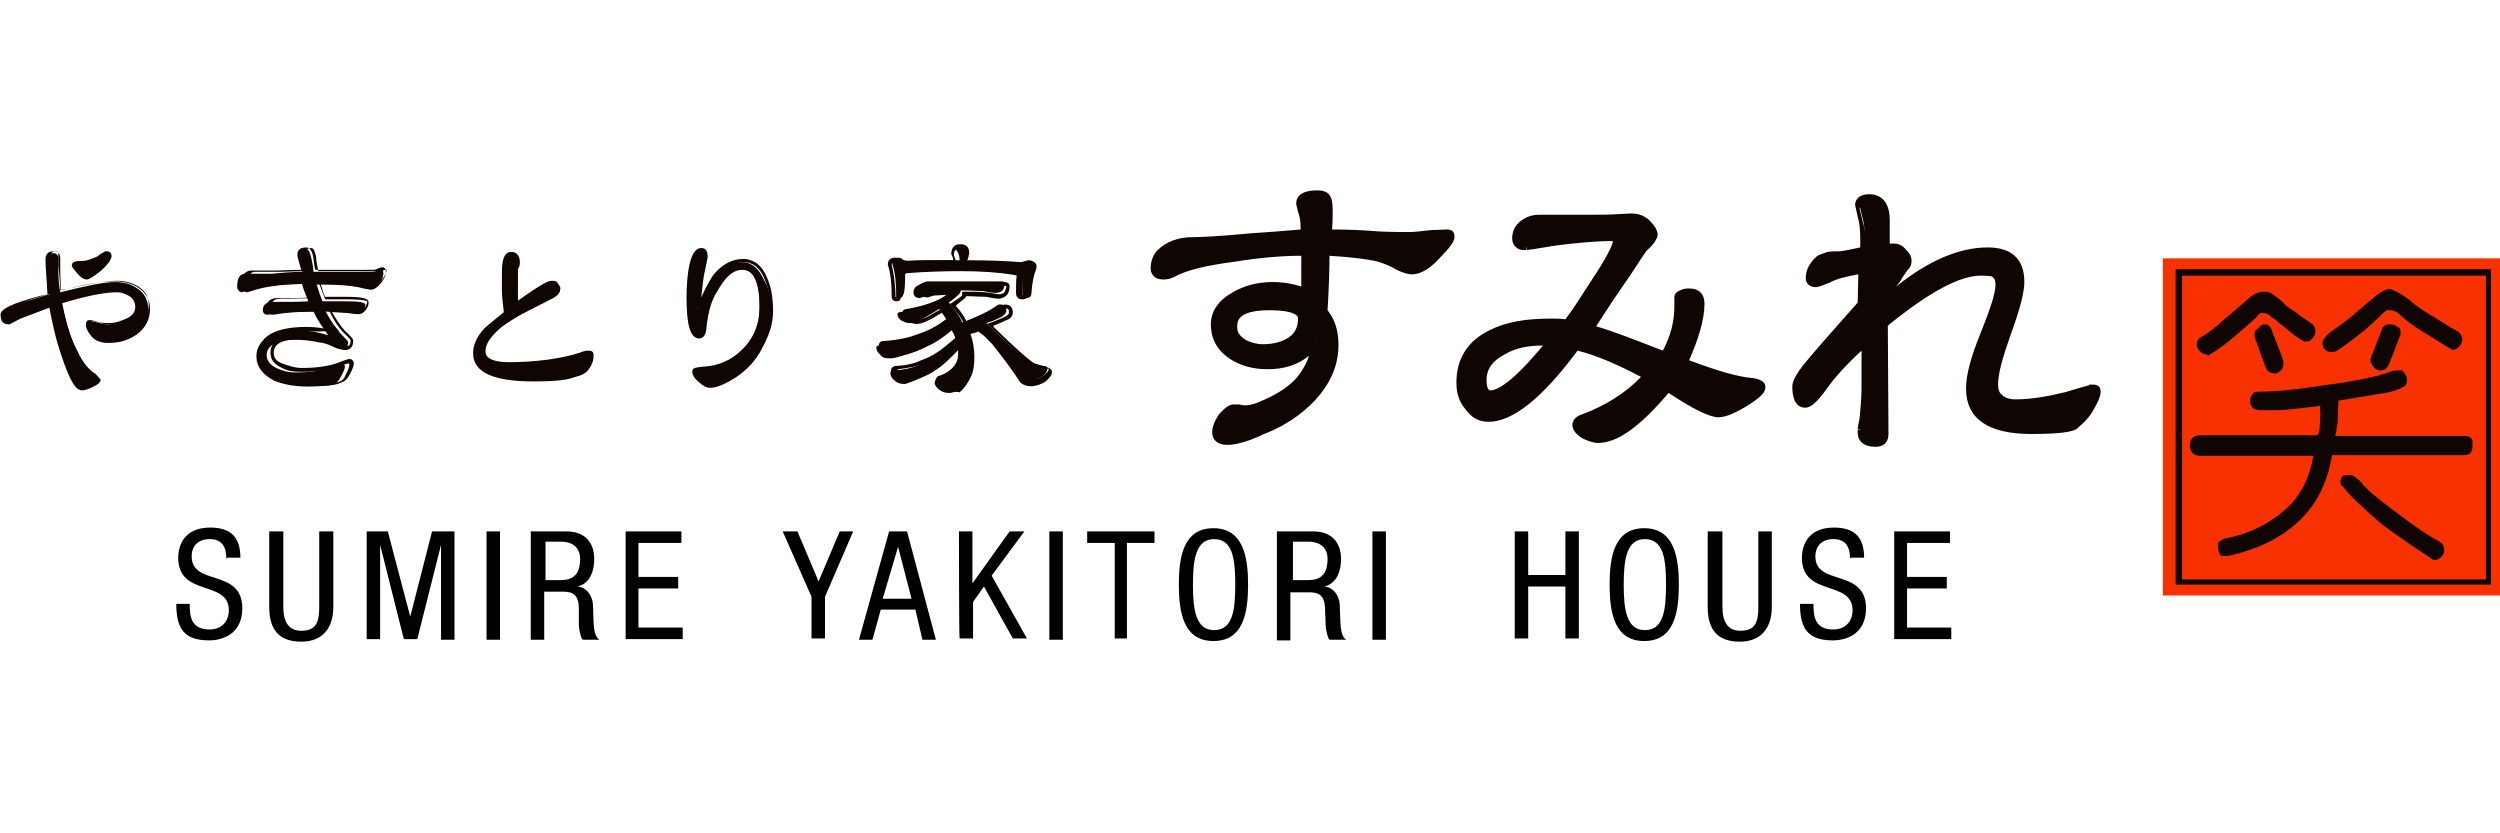 <?xml version="1.0" encoding="utf-8"?>
<!-- Generator: Adobe Illustrator 21.0.0, SVG Export Plug-In . SVG Version: 6.00 Build 0)  -->
<svg version="1.1" id="レイヤー_1" xmlns="http://www.w3.org/2000/svg" xmlns:xlink="http://www.w3.org/1999/xlink" x="0px"
	 y="0px" viewBox="0 0 390 130" style="enable-background:new 0 0 390 130;" xml:space="preserve">
<style type="text/css">
	.st0{fill:#F73200;}
	.st1{fill:#0F0503;}
</style>
<g>
	<g>
		<g>
			<rect x="337.4" y="40.3" class="st0" width="52.6" height="52.6"/>
		</g>
		<g>
			<path class="st1" d="M388.6,91.2h-49.2V42h49.2V91.2L388.6,91.2z M340.4,90.4h47.4V43h-47.4V90.4L340.4,90.4z"/>
		</g>
		<g>
			<path class="st1" d="M361.9,66c0.1-0.9,0.1-1.8,0-2.7c-1.8,0.3-3.5,0.4-5.1,0.6c-0.7,0.1-2,0.1-3.8,0.1c-0.7,0-1.3-0.1-1.6-0.4
				c-0.3-0.4-0.4-0.7-0.4-1.1s0.1-0.7,0.4-1c0.1-0.3,0.4-0.4,1-0.4c2.4,0,5.8-0.3,10.2-1c5.5-0.7,9.2-1.6,10.8-2.3
				c0.1,0,0.3,0,0.6,0c0.6-0.1,0.9,0,1.1,0.4c0.3,0.4,0.4,0.7,0.4,1.1c0,0.6-0.3,1-0.7,1.1c-1,0.6-2.4,0.9-4,1.1
				c-1.7,0.3-3.7,0.6-6,1c-0.1,1.4-0.1,2.3-0.1,2.7c0,0.6-0.1,1.4-0.4,2.8h20.1c1,0,1.4,0.4,1.3,1.3c0.1,1.1-0.3,1.7-1.3,1.7h-20.6
				c-0.6,3.8-2.1,7.1-4.5,9.6c-2.8,3-6.7,5-11.6,6.1c-0.6,0.1-1.1,0-1.3-0.1c-0.3-0.4-0.4-0.9-0.4-1.3c0-0.3,0-0.6,0.1-0.7
				c0.3-0.3,0.6-0.4,1-0.6c3.8-0.7,6.9-2.3,9.4-4.5c2.4-2.1,3.8-5,4.4-8.4h-17.7c-1,0-1.6-0.6-1.6-1.6s0.6-1.6,1.6-1.6h18.3
				C361.8,67.6,361.9,66.8,361.9,66z M358.1,48.7c0.6,0.4,1.3,1,2.4,1.7c0.6,0.4,0.7,0.9,0.7,1.3c0,0.4-0.1,0.7-0.4,1
				c-0.3,0.4-0.6,0.6-1,0.6c-0.3,0-0.6-0.1-1-0.4c-0.6-0.4-1.3-0.9-2.1-1.6c-1.4-1.1-2.1-1.8-2.3-1.8c-0.6-0.6-1-0.7-1.6-0.7
				c-0.3,0.1-0.6,0.3-0.7,0.6c-1.4,1.3-2.6,2.3-3.4,3c-1.3,1.1-2.6,2.1-3.8,2.8c-0.3,0.3-0.6,0.3-0.7,0.1c-0.6-0.1-0.9-0.3-1.1-0.6
				c-0.3-0.3-0.4-0.6-0.4-1c0-0.6,0.3-1,1-1.3c1-0.6,2.3-1.6,3.5-2.8c0.3-0.1,1.3-1.1,3.3-2.8c1-0.9,1.8-1.3,2.7-1.3
				c0.6,0,1,0.1,1.6,0.6c0.6,0.4,1.3,0.9,1.8,1.6C357.2,48.1,357.7,48.4,358.1,48.7z M354.5,51.8l1.7,4.4c0,0.3,0,0.4,0,0.6
				c0,0.4-0.1,0.7-0.4,1c-0.4,0.4-0.9,0.6-1.3,0.4c-0.6-0.1-0.9-0.4-1.1-1l-1.6-4.4c-0.1-0.3-0.1-0.4-0.1-0.6c0-0.4,0.1-0.7,0.6-1
				c0.3-0.4,0.6-0.6,1-0.6C353.8,50.5,354.3,51,354.5,51.8z M379.6,49.4c1.4,0.9,2.7,1.7,3.8,2.3c0.6,0.4,0.7,0.9,0.7,1.3
				c0,0.3-0.1,0.6-0.4,1c-0.4,0.4-0.7,0.6-1.1,0.6c-0.1-0.1-0.4-0.3-0.7-0.4c-2.3-1.4-3.8-2.4-4.5-2.8c-1-0.6-2-1.4-3-2.3
				c-0.6-0.6-1.1-0.7-1.6-0.7c-0.3-0.1-0.6,0-1,0.4c-1.4,1.4-2.7,2.6-3.8,3.4c-1.3,1-2.3,1.8-3.1,2.3c-0.4,0.3-0.7,0.4-1.1,0.4
				c-0.6,0-0.9-0.1-1.1-0.4c-0.3-0.3-0.4-0.6-0.4-1s0.4-0.9,1.1-1.6c0.9-0.6,2-1.4,3.3-2.4c0.7-0.6,1.8-1.6,3.3-2.8
				c1.1-1,2.1-1.6,2.8-1.6c0.6,0.1,1.7,0.7,3.1,1.7C376.7,47.6,377.9,48.4,379.6,49.4z M373.5,79.7c3.1,2.4,5.5,4,7.1,4.8
				c0.6,0.4,0.7,0.9,0.7,1.3s-0.1,0.7-0.4,1c-0.4,0.4-0.7,0.6-1.1,0.6c-0.3-0.1-0.6-0.3-0.7-0.4c-2-1.3-4.5-3-7.4-5.1
				c-3-2.6-5.1-4.5-6.2-6c-0.3-0.1-0.4-0.4-0.4-0.7c0-0.4,0.1-0.7,0.4-1c0.3-0.1,0.6-0.1,1-0.1c0.6,0,1.1,0.4,1.8,1.1
				C369.3,76.5,371.1,77.9,373.5,79.7z M374.5,51.8c0,0.3,0,0.4-0.1,0.6l-1.7,4.4c-0.3,0.6-0.7,1-1.3,1c-0.4,0-0.7-0.1-1-0.4
				c-0.3-0.3-0.4-0.6-0.6-1c0-0.3,0-0.6,0.1-0.7l1.7-4.4c0.3-0.6,0.7-0.7,1.3-0.7c0.4,0,0.7,0.1,1.1,0.4
				C374.4,51.1,374.5,51.4,374.5,51.8z"/>
		</g>
	</g>
	<g>
		<g>
			<g>
				<g>
					<path class="st1" d="M226.2,36.9c0,0.4-0.6,1.3-1.7,2.6c-1.7,2-3.1,3-4.4,3c-0.7,0-1.3-0.1-2.1-0.6c-1-0.6-2-1-3.1-1.3
						c-1.8-0.4-4.7-0.9-8.2-0.9c0,2.4-0.1,5.5-0.3,9.2c1.1,1.3,1.7,3,1.7,5.1c0,3.1-1.1,5.8-3.4,8.2c-2,2.1-4.5,3.8-7.8,5.1
						c-2.3,1-4.1,1.4-5.5,1.4c-1.3,0-1.8-0.4-1.8-1.4c0-0.6,0.3-1.4,0.9-2.3c0.7-0.9,1.3-1.3,1.7-1.3c0.3,0,0.6,0,0.9,0
						c0.3,0.1,0.6,0.1,1,0.1c0.9,0,1.7-0.3,2.8-0.9c2.6-1.1,4.5-2.4,5.7-3.8c1.3-1.4,2.1-3.4,2.6-6c-1.6,2.6-4.3,3.8-7.8,3.8
						c-2.1,0-4-0.4-5.5-1.4c-1.8-1.1-2.7-2.8-2.7-4.8c0-1.7,1-3.3,3.1-4.5c1.6-1,3.5-1.6,6-1.6c2.1,0,3.8,0.4,5.1,1.1
						c0-0.1,0-1,0-2.4c0-1.4,0-2.7,0-4h-0.6c-3.1,0-6.5,0.3-10.4,0.9c-4.8,0.7-8.1,1.4-9.9,2.6c-0.6,0.3-1,0.4-1.4,0.4
						c-1,0-1.4-0.4-1.4-1.1c0-0.9,0.3-1.7,0.9-2.4c1.3-1.3,3-2,5.1-2c0.9,0,4-0.1,9.1-0.6c5.1-0.4,7.8-0.6,7.9-0.6h0.4
						c0-1.6-0.1-2.7-0.4-3.4l-0.3-1.1c0-1,0.9-1.6,2.7-1.6c0.9,0,1.3,0.1,1.6,0.6c0.3,0.4,0.4,1.1,0.4,2.1c0,0.7,0,1.8-0.1,3.4
						c2.7,0,5.2,0.1,7.8,0.3c2.1,0.1,3.8,0.1,4.8,0.1c0.7,0,1.8-0.1,3.4-0.3c1.8-0.4,2.7-0.4,2.8-0.4
						C225.9,36.5,226.2,36.6,226.2,36.9z M203.1,49.5c0-1.1-1.7-1.7-5.1-1.7c-3.7,0-5.5,1-5.5,3.1c0,1,0.6,1.8,1.6,2.4
						c0.9,0.4,1.8,0.7,3,0.7c1.8,0,3.4-0.4,4.4-1.3C202.5,52.1,203.1,51,203.1,49.5z"/>
					<path class="st1" d="M191.5,69.4c-2.1,0-2.4-1.3-2.4-2s0.3-1.6,1-2.7c0.9-1,1.6-1.6,2.3-1.6c0.4,0,0.7,0,1,0
						c0.9,0.3,2,0.1,3.5-0.6c2.6-1.1,4.4-2.4,5.5-3.7c0.7-0.9,1.4-2,1.8-3.3c-1.7,1.4-3.8,2.1-6.5,2.1c-2.3,0-4.3-0.6-5.8-1.6
						c-2-1.3-3-3.1-3-5.4c0-2,1.1-3.7,3.4-5c1.7-1,3.8-1.6,6.2-1.6c1.8,0,3.3,0.3,4.5,0.7c0-0.4,0-0.9,0-1.4c0-1.3,0-2.4,0-3.4
						c-3,0-6.5,0.3-10.2,0.9c-4.7,0.6-7.9,1.4-9.6,2.4c-0.7,0.3-1.1,0.4-1.7,0.4c-1.8,0-2-1.3-2-1.7c0-1,0.3-2,1-2.8
						c1.4-1.4,3.3-2.1,5.5-2.1c0.9,0,4-0.1,9.1-0.6c6.1-0.4,7.5-0.6,7.8-0.6c0-1.1-0.1-2.1-0.4-2.7l-0.3-1.3c0-1,0.6-2.1,3.3-2.1
						c1,0,1.7,0.3,2,0.9c0.3,0.4,0.4,1.3,0.4,2.4c0,0.6,0,1.6-0.1,2.8c2.4,0,4.8,0.1,7.2,0.3c2.1,0.1,3.7,0.1,4.8,0.1
						c0.7,0,1.8-0.1,3.4-0.3c2.3-0.1,2.6-0.1,2.6-0.1c0.9,0,1.1,0.6,1.1,1.1c0,0.4-0.1,1.1-1.8,2.8c-1.8,2.1-3.4,3.1-4.8,3.1
						c-0.7,0-1.6-0.3-2.4-0.7c-1-0.6-2-1-3-1.3c-1.7-0.4-4.3-0.7-7.5-0.9c0,2.3-0.1,5.1-0.3,8.5c1.1,1.4,1.7,3.1,1.7,5.4
						c0,3.3-1.3,6.1-3.7,8.7c-2,2.1-4.7,4-7.9,5.2C194.9,68.8,192.9,69.4,191.5,69.4L191.5,69.4z M192.2,64.4c-0.1,0-0.6,0.1-1.3,1
						c-0.7,1-0.9,1.6-0.9,2c0,0.3,0,0.9,1.3,0.9c1.4,0,3.1-0.4,5.4-1.4c3.1-1.3,5.7-3,7.5-5c2.3-2.3,3.3-5,3.3-7.9
						c0-2-0.6-3.5-1.6-4.7l-0.1-0.1v-0.3c0.1-3.7,0.3-6.8,0.3-9.2V39h0.6c3.7,0.1,6.5,0.4,8.4,1c1.1,0.3,2.3,0.7,3.3,1.3
						c0.6,0.3,1.3,0.6,1.8,0.6c0.7,0,1.8-0.4,3.8-2.7c1.1-1.3,1.4-1.8,1.4-2c-0.1,0-0.6,0-2.6,0.1c-1.6,0.1-2.7,0.3-3.4,0.3
						c-1.1,0-2.7,0-4.8-0.1c-2.4-0.1-5.1-0.3-7.7-0.3h-0.6v-0.6c0.1-1.7,0.1-2.8,0.1-3.4c0-1.3-0.1-1.7-0.3-1.8
						c-0.1-0.1-0.4-0.3-1-0.3c-2,0-2.1,0.6-2.1,0.9l0.3,1.1c0.3,0.9,0.4,2,0.4,3.5v0.6h-1.1c0,0-0.9,0-7.9,0.6
						c-5.1,0.4-8.2,0.6-9.1,0.6c-2,0-3.5,0.6-4.7,1.8c-0.4,0.6-0.7,1.3-0.7,2c0,0.3,0,0.6,0.9,0.6c0.3,0,0.7-0.1,1.1-0.3
						c1.8-1,5.1-1.8,10.1-2.6c3.8-0.6,7.4-0.9,10.5-0.9h1.1v0.6c0,1.3,0,2.6,0,4s0,2.3,0,2.4v1l-0.9-0.6c-1.1-0.7-2.8-1-4.8-1
						c-2.3,0-4.1,0.4-5.5,1.4c-1.8,1.1-2.8,2.4-2.8,4c0,1.8,0.9,3.3,2.4,4.4c1.4,0.9,3.1,1.3,5.1,1.3c3.4,0,5.7-1.1,7.2-3.5l1.1,0.4
						c-0.6,2.7-1.4,4.8-2.7,6.2s-3.3,2.8-6,4c-1.7,0.9-3.3,1-4.3,0.7C192.7,64.4,192.4,64.4,192.2,64.4L192.2,64.4z M197,54.8
						c-1.1,0-2.3-0.3-3.3-0.9c-1.3-0.7-1.8-1.7-1.8-3c0-2.4,2.1-3.7,6.1-3.7c2.4,0,5.7,0.3,5.7,2.3c0,1.7-0.7,3-2,3.8
						C200.5,54.4,199,54.8,197,54.8L197,54.8z M198,48.4c-5,0-5,1.8-5,2.6c0,0.9,0.4,1.4,1.3,2c0.7,0.4,1.7,0.7,2.7,0.7
						c1.7,0,3.1-0.4,4.1-1.1s1.4-1.7,1.4-3C202.5,49.4,202.2,48.4,198,48.4L198,48.4z"/>
				</g>
				<g>
					<path class="st1" d="M274.3,60.5c0,0.6-0.9,1.4-2.7,2.6c-1.7,1.1-3.1,1.7-4,1.7c-1.3,0-4-1.4-7.9-4.1c-4,5.4-7.5,7.9-10.5,7.9
						c-0.7,0-1.4-0.3-2.1-0.7c-0.9-0.4-1.3-1-1.3-1.6c0-0.6,0.4-0.9,1.1-1.1c4-1.4,7.2-3.5,9.8-6.5c-3.8-2.1-7.5-3.7-11.2-4.7
						c-5.4,7.4-9.9,11.1-13.8,11.1c-1.3,0-2.4-0.6-3.1-1.8c-0.7-1-1.1-2.3-1.1-3.5c0-3.5,1.7-6.1,5-7.7c2.4-1.3,5.5-1.8,9.2-1.8
						c0.7,0,1.6,0,2.6,0.1c1.4-2,2.8-4.1,4.4-6.4c2.3-3.4,3.4-5.5,3.4-6.4c0-0.4-0.1-0.6-0.6-0.6c-2.7,0-5.7,0.3-9.1,0.7
						c-3.3,0.4-4.8,0.7-4.7,0.7c-1,0-1.4-0.4-1.4-1.3c0-1,0.3-1.7,1-2.3s1.6-0.9,2.6-0.9c0.4,0,1.4,0,3.3,0s3.3,0,4.4,0
						c1.8,0,3.4,0,4.7-0.1l2-0.1c1.3,0,2.4,0.7,3.3,2c0.1,0.1,0.1,0.4,0.1,0.7c0,0.3-0.3,0.7-0.7,1.3l-0.9,0.9
						c-1,1.4-2.1,3.3-3.7,5.5c-1,1.4-2.4,3.7-4.5,6.9c2.4,0.7,6.2,2,11.5,4.3c1.4-2.7,2.1-5.2,2.1-7.7c0-0.1,0-0.3,0-0.6
						c0-0.1,0-0.4,0-0.6s0.1-0.4,0.6-0.6s0.7-0.3,1.1-0.3c1.1,0,1.7,0.6,1.7,1.8c0,2.4-0.9,5.5-2.7,9.1c4.5,1.8,8.1,2.8,10.8,3.1
						C273.9,59.8,274.3,60,274.3,60.5z M241.9,53.4c-0.4,0-0.7,0-1.1,0c-2.4,0-4.5,0.4-6.2,1.3c-2.3,1.1-3.4,2.7-3.4,4.7
						c0,1.4,0.4,2.1,1.1,2.1C234.4,61.5,237.5,58.8,241.9,53.4z"/>
					<path class="st1" d="M249.3,69.1c-0.7,0-1.6-0.3-2.4-0.7c-1-0.6-1.6-1.3-1.6-2.1c0-0.6,0.3-1.3,1.6-1.7
						c3.5-1.3,6.7-3.3,9.1-5.8c-3.4-1.8-6.7-3.3-9.9-4.1c-5.5,7.4-10.1,11.1-13.9,11.1c-1.6,0-2.7-0.7-3.7-2.1
						c-0.9-1.1-1.3-2.4-1.3-4c0-3.7,1.7-6.5,5.2-8.2c2.6-1.3,5.7-1.8,9.5-1.8c0.7,0,1.4,0,2.3,0.1c1.4-1.8,2.7-4,4.1-6.1
						c3-4.5,3.3-5.8,3.3-6.1c-2.7,0-5.7,0.3-8.9,0.7c-3.5,0.6-4.4,0.7-4.5,0.7l-0.1-0.6l0,0v0.6h-0.6c-1-0.1-1.6-0.9-1.6-1.8
						c0-1.1,0.4-2,1.3-2.7s1.8-1,3-1c0.4,0,1.4,0,3.3,0s3.3,0,4.3,0c1.8,0,3.4,0,4.7-0.1l2-0.1l0,0c1.6,0,2.8,0.7,3.8,2.3
						c0.1,0.3,0.3,0.6,0.3,1s-0.3,1-0.9,1.7l-0.9,0.9c-1,1.4-2.1,3.3-3.7,5.5c-0.9,1.3-2.3,3.4-4.1,6.2c2.4,0.7,5.8,2,10.4,3.8
						c1.3-2.4,1.8-4.7,1.8-6.9V47c0-0.1,0-0.3,0-0.6c0-0.6,0.4-0.9,0.9-1.1c0.6-0.3,1-0.3,1.4-0.3c1.6,0,2.4,0.9,2.4,2.4
						c0,2.4-0.9,5.4-2.4,8.8c4.3,1.6,7.5,2.6,10.1,2.8c1.6,0.3,1.8,0.9,1.8,1.4c0,0.9-0.9,1.7-3,3c-1.8,1.1-3.3,1.7-4.3,1.7
						c-1.4,0-4-1.3-7.8-3.8C255.8,66.6,252.3,69.1,249.3,69.1L249.3,69.1z M245.5,53.4l0.4,0.1c3.7,0.9,7.5,2.6,11.3,4.7l0.6,0.4
						l-0.4,0.6c-2.7,3-6.1,5.1-10.1,6.7c-0.7,0.3-0.7,0.6-0.7,0.6c0,0.1,0,0.6,0.9,1.1c0.7,0.4,1.4,0.6,1.8,0.6
						c2.7,0,6.1-2.6,9.9-7.8l0.3-0.4l0.4,0.3c4.8,3.3,6.8,4,7.7,4c0.6,0,1.6-0.3,3.5-1.6c2.3-1.4,2.4-2,2.4-2s-0.1-0.1-0.7-0.3
						c-2.7-0.3-6.4-1.3-10.9-3.1l-0.6-0.3l0.3-0.6c1.7-3.5,2.6-6.5,2.6-8.9c0-0.9-0.3-1.3-1.1-1.3c-0.3,0-0.6,0-0.9,0.1
						c-0.1,0.1-0.1,0.1-0.3,0.1c0,0.1,0,0.1,0,0.3v0.7c0,2.6-0.7,5.2-2.3,7.9l-0.3,0.4l-0.4-0.1c-5.2-2.1-9.1-3.5-11.5-4.1l-0.9-0.1
						l0.4-0.7c2.1-3.3,3.7-5.5,4.5-6.9c1.6-2.3,2.7-4.1,3.7-5.5l0.1-0.1l0.9-0.9c0.4-0.6,0.6-0.9,0.6-0.9c0-0.3,0-0.4,0-0.4
						c-0.9-1.1-1.7-1.8-2.8-1.8l-1.8,0.1c-1.3,0.1-2.8,0.1-4.7,0.1c-1.1,0-2.6,0-4.4,0c-1.8,0-2.8,0-3.3,0c-0.9,0-1.6,0.3-2.1,0.9
						c-0.6,0.4-0.9,1.1-0.9,1.8c0,0.4,0.1,0.7,0.9,0.7l0,0c0.7-0.1,2-0.4,4.5-0.7c3.3-0.4,6.4-0.7,9.1-0.7c0.7,0,1.1,0.4,1.1,1.1
						s-0.4,2-3.5,6.7c-1.4,2.3-2.8,4.4-4.4,6.4l-0.1,0.3h-0.3c-0.9-0.1-1.7-0.1-2.4-0.1c-3.5,0-6.7,0.6-8.9,1.7
						c-3.1,1.6-4.7,3.8-4.7,7.1c0,1.3,0.3,2.3,1,3.3c0.7,1.1,1.6,1.7,2.7,1.7c3.5,0,7.9-3.7,13.2-10.9L245.5,53.4L245.5,53.4z
						 M232.3,62c-0.9,0-1.7-0.4-1.7-2.8c0-2.3,1.3-4,3.7-5.1c1.8-0.9,4-1.3,6.5-1.3h2.4l-0.7,1C237.8,59.3,234.6,62,232.3,62
						L232.3,62z M240.7,53.9c-2.3,0-4.3,0.4-5.8,1.3c-2,1-3,2.3-3,4.1c0,0.6,0.1,1.6,0.6,1.6C233.6,60.9,236,59.6,240.7,53.9
						L240.7,53.9z"/>
				</g>
				<g>
					<path class="st1" d="M326.9,60.7c0,0.6-0.3,1.4-1,2.6c-0.7,1.1-1.4,2-2.1,2.6c-0.7,0.7-3,1-6.9,1c-6.4,0-9.5-2.1-9.5-6.5
						c0-2,0.7-4.8,2.1-8.4c1.6-3.7,2.3-6.2,2.3-7.7c0-0.9-0.3-1.4-0.9-1.7c-0.3-0.4-1-0.4-1.8-0.4c-3.4,0-8.4,2.7-15,8.1l0.1,16.9
						c0,1.3-0.6,2-1.6,2c-1.6,0-2.3-0.7-2.3-2.1c0,0.1,0.1-0.4,0.3-1.7c0.1-1.3,0.3-2.8,0.3-4.8v-7.2c-2.7,2.6-4.8,4.8-6.1,6.5
						c-1.6,2.1-2.6,3.1-3.1,3.1c-0.9,0-1.3-0.9-1.3-2.7c0-0.7,0.6-1.8,1.8-3.4c1.4-1.7,4.1-4.8,8.2-9.5l0.1-5.2
						c-2.1,0.4-4,0.9-5.4,1.4c-1.1,0.4-1.7,0.7-1.8,0.7c-0.6,0-0.9-0.3-0.9-0.9c0-1.1,0.6-2.1,1.6-3c0.3-0.1,0.7-0.4,1.4-0.6
						c0.7-0.1,1.3-0.1,1.8-0.1c0.9-0.1,2.1-0.3,3.7-0.6v-1.8c0-1.3-0.1-2.6-0.4-3.5l-0.4-1.7c0-0.7,0.6-1.1,1.7-1.1
						c1.7,0,2.6,1.1,2.6,3.4c0,0.4,0,1.8,0,4.4c0.6-0.1,1-0.1,1.3-0.1c0.6,0,1,0.3,1.4,0.7c0.4,0.4,0.6,1,0.6,1.4
						c0,0.3-0.1,0.7-0.4,1.1c-0.3,0.4-0.6,0.7-0.9,1.3c-0.3,0.4-1.1,1.6-2.3,3.4V47c6-5.2,11.3-7.8,16-7.8c3.4,0,5.1,1.6,5.1,4.8
						c0,1.6-0.7,4.1-2.1,7.8c-1.3,3.7-2,6.4-2.1,7.9c0,2,1,3,3.3,3c2.3,0,5-0.4,7.8-1.3c3-0.9,4.4-1.3,4.4-1.3
						C326.7,60,326.9,60.3,326.9,60.7z"/>
					<path class="st1" d="M292.6,69.7c-1.7,0-2.7-0.7-2.8-2.1l0,0V67l0,0h0.6l-0.6-0.1c0-0.1,0.1-0.7,0.3-1.7
						c0.1-1.3,0.3-2.8,0.3-4.7v-5.8c-2.3,2.1-4,4-5.1,5.5c-2.1,3-3,3.4-3.7,3.4c-0.9,0-2-0.6-2-3.3c0-0.9,0.7-2.1,2-3.7
						c1.4-1.7,4.1-4.8,8.2-9.4l0.1-4.4c-1.8,0.3-3.4,0.7-4.5,1.3c-1.7,0.7-2,0.7-2.1,0.7c-1,0-1.6-0.6-1.6-1.4
						c0-1.3,0.6-2.4,1.7-3.4c0.4-0.3,0.9-0.4,1.7-0.7c0.7-0.1,1.4-0.1,2-0.1c0.7-0.1,1.8-0.3,3.1-0.6v-1.4c0-1.3-0.1-2.4-0.4-3.4
						l-0.4-1.8c0-0.6,0.3-1.7,2.3-1.7c1.1,0,3.1,0.6,3.1,4c0,0.4,0,1.7,0,3.7c0.3,0,0.6,0,0.7,0c0.7,0,1.3,0.3,1.8,0.9
						c0.6,0.6,0.9,1.1,0.9,1.8c0,0.4-0.1,1-0.6,1.4c-0.3,0.4-0.6,0.9-0.9,1.3c-0.1,0.3-0.4,0.7-0.9,1.3c5.1-4.1,9.9-6.1,14.3-6.1
						c3.7,0,5.7,1.8,5.7,5.4c0,1.6-0.7,4.3-2.1,8.1c-1.3,3.7-2,6.2-2,7.8c0,0.7,0.1,1.3,0.6,1.7c0.4,0.4,1.1,0.7,2.1,0.7
						c2.3,0,4.8-0.4,7.7-1.1c2.3-0.7,3.4-1,3.8-1.1v-0.1h0.7c0.6,0,1.1,0.3,1.1,1.1c0,0.7-0.4,1.6-1.1,2.8c-0.7,1.3-1.6,2.1-2.3,2.7
						c-0.4,0.6-1.8,1.1-7.4,1.1c-6.8,0-10.2-2.4-10.2-7.1c0-2,0.7-4.8,2.3-8.7c1.4-3.5,2.3-6.1,2.3-7.5c0-1-0.4-1.1-0.6-1.3
						c-0.1,0-0.6-0.1-1.7-0.1c-3.3,0-8.1,2.6-14.5,7.8l0.1,16.6C294.7,69.4,293.4,69.7,292.6,69.7L292.6,69.7z M290.9,67
						c0,1.1,0.6,1.6,1.7,1.6c0.3,0,1,0,1-1.4L293.4,50l0.3-0.1c6.8-5.5,11.8-8.2,15.3-8.2c1,0,1.7,0.1,2.1,0.3
						c0.6,0.3,1.1,0.9,1.1,2.3c0,1.6-0.7,4.1-2.3,7.9c-1.4,3.5-2.1,6.4-2.1,8.2c0,4,3,6,8.9,6c5.1,0,6.2-0.6,6.5-0.9
						c0.7-0.6,1.3-1.4,2-2.4c0.9-1.3,1-1.8,1-2.1l0,0c-0.7,0.3-1.8,0.6-4.1,1.3c-3,0.9-5.7,1.3-8.1,1.3c-1.3,0-2.4-0.3-3-1
						c-0.6-0.6-0.9-1.4-0.9-2.6c0-1.7,0.7-4.4,2.1-8.2c1.4-3.7,2-6.2,2-7.7c0-2.8-1.4-4.1-4.5-4.1c-4.7,0-9.9,2.6-15.7,7.7l-1,0.9
						v-2l0.1-0.1c1.1-1.8,2-3,2.3-3.4c0.3-0.4,0.6-0.9,0.9-1.3c0.1-0.3,0.3-0.6,0.3-0.7c0-0.4-0.1-0.7-0.4-1.1
						c-0.3-0.3-0.7-0.4-1-0.4s-0.7,0-1.3,0.1l-0.7,0.1v-0.7c0-2.4,0-4,0-4.4c0-2.4-1-2.7-2-2.7c-1,0-1.1,0.3-1.1,0.6l0.4,1.6
						c0.3,1.1,0.6,2.4,0.6,3.7v2.3l-0.4,0.1c-1.6,0.3-2.8,0.4-3.7,0.6c-0.6,0-1.1,0.1-1.8,0.1c-0.7,0.1-1,0.3-1.1,0.4
						c-0.9,0.7-1.3,1.6-1.3,2.4c0,0.1,0,0.3,0.3,0.3c0,0,0.3,0,1.7-0.6s3.3-1.1,5.5-1.4l0.7-0.1l-0.1,6.2l-0.1-0.1
						c-4.1,4.7-6.9,7.9-8.2,9.5c-1.6,1.8-1.7,2.7-1.7,3c0,1,0.1,2.1,0.7,2.1c0,0,0.7-0.1,2.7-3c1.4-1.8,3.4-4.1,6.2-6.7l1-0.9v8.5
						c0,1.8-0.1,3.5-0.3,4.8C291,66.1,291,66.7,290.9,67L290.9,67z"/>
				</g>
			</g>
			<g>
				<g>
					<path class="st1" d="M23.1,48.1c0,1.6-0.7,2.7-2,3.7c-1.1,0.9-2.6,1.3-4.3,1.3c-1,0-1.8-0.3-2.3-0.9c-0.6-0.6-0.7-1.1-0.7-1.7
						c0-0.3,0-0.4,0.1-0.4c0.3,0,0.9,0.1,1.6,0.3c0.7,0.1,1.3,0.3,1.7,0.3c1,0,1.8-0.3,2.7-0.7c1-0.6,1.6-1.3,1.6-2.1s-0.3-1.4-1-2
						c-0.6-0.4-1.3-0.6-2.1-0.6c-2.1,0-5,0.6-8.8,1.8c0.6,3.1,1.4,5.7,2.4,7.8c0.9,1.6,1.7,2.7,2.6,3.5c0.3,0.1,0.4,0.4,0.7,0.7
						c0,0.3-0.4,0.6-1.1,0.9c-0.6,0.4-1.1,0.6-1.4,0.6c-0.9,0-2-1.8-3.1-5.7c-0.9-2.7-1.4-5.1-1.7-7.2c-1.1,0.4-2.7,1-4.8,1.8
						l-1.7,0.7c-0.7,0-1.1-0.4-1.1-1.3c0-0.6,1.1-1.1,3.3-1.8C4,47,5.4,46.6,7.7,45.9c-0.1-2.3-0.3-4.1-0.3-5.4c0-0.7,0.3-1,1-1
						c0.4,0,0.7,0.3,0.7,0.9c0,0.4,0,0.9,0,1.7c0,1.3,0.1,2.6,0.3,3.5c4-1,6.8-1.6,8.5-1.6c1.4,0,2.6,0.3,3.5,1
						C22.5,45.7,23.1,46.8,23.1,48.1z M16.9,39.9c0,0.4-0.4,1-1.4,2s-1.7,1.4-2,1.4s-0.7-0.3-1.3-0.7c-0.4-0.6-0.7-1-0.7-1.1
						s0.4-0.3,1.4-0.4c0.7,0,1.4-0.3,2.4-0.9c0.9-0.6,1.4-0.7,1.3-0.7C16.9,39.5,16.9,39.6,16.9,39.9z"/>
					<path class="st1" d="M12.8,60.9c-0.7,0-1.7-0.6-3.4-6c-0.9-2.6-1.3-5-1.7-6.9c-1.1,0.4-2.6,1-4.5,1.7l-1.7,0.9
						c-0.6,0-1.4-0.1-1.4-1.4C0,48.7,0.4,48,3.4,47c0.4-0.1,1.7-0.6,4-1.1c-0.1-2.3-0.3-4.1-0.3-5.4c0-0.9,0.4-1.3,1.3-1.3
						c0.3,0,1,0.1,1,1.1c0,0.4,0,1,0,1.7c0,1.1,0.1,2.3,0.1,3.3c3.8-1,6.5-1.4,8.4-1.4c1.4,0,2.7,0.3,3.7,1c1.3,0.9,1.8,2,1.8,3.3
						c0,1.6-0.7,3-2.1,4c-1.3,0.9-2.7,1.3-4.4,1.3c-1.1,0-2-0.3-2.6-1c-0.6-0.7-0.9-1.3-0.9-1.8c0-1,0.6-0.9,2.1-0.4
						c0.7,0.1,1.3,0.1,1.6,0.1c0.9,0,1.7-0.3,2.6-0.7c1-0.4,1.4-1.1,1.4-1.8s-0.3-1.3-0.9-1.7c-0.6-0.3-1.1-0.6-2-0.6
						c-2,0-4.8,0.6-8.5,1.7c0.6,3,1.3,5.5,2.4,7.5c0.7,1.6,1.6,2.7,2.6,3.4c0.3,0.1,0.4,0.4,0.9,0.9l0.1,0.1v0.1
						c-0.1,0.4-0.4,0.7-1.3,1.1C13.8,60.7,13.2,60.9,12.8,60.9L12.8,60.9z M8.2,47.3v0.3c0.3,2.1,0.9,4.5,1.7,7.2
						c1.4,4.8,2.4,5.5,2.8,5.5c0.3,0,0.9-0.1,1.4-0.4c0.6-0.3,0.9-0.4,0.9-0.6c-0.3-0.3-0.4-0.4-0.6-0.6c-1-0.9-1.8-2.1-2.7-3.7
						c-1.1-2.1-2-4.8-2.4-7.9v-0.3l0.3-0.1c3.8-1.3,6.8-1.8,8.9-1.8c1,0,1.7,0.1,2.3,0.6c0.7,0.6,1.1,1.3,1.1,2.1
						c0,1-0.6,1.8-1.7,2.4c-0.9,0.6-1.8,0.7-2.8,0.7c-0.4,0-1-0.1-1.7-0.3c-0.6-0.1-1.1-0.3-1.4-0.3v0.1c0,0.4,0.3,0.9,0.7,1.4
						c0.4,0.6,1.1,0.7,2.1,0.7c1.6,0,2.8-0.4,4.1-1.3c1.3-1,2-2.1,2-3.5c0-1.3-0.6-2.1-1.6-2.8c-1-0.6-2.1-0.9-3.4-0.9
						c-1.7,0-4.7,0.6-8.5,1.4l-0.3,0.1v-0.3c-0.1-1-0.1-2.3-0.3-3.5c0-0.7,0-1.3,0-1.7c0-0.6-0.3-0.6-0.4-0.6
						c-0.4,0-0.7,0.1-0.7,0.7c0,1.4,0.1,3.3,0.4,5.5v0.3H8.2c-2.4,0.7-3.7,1.1-4.1,1.3c-3,1-3.1,1.6-3.1,1.6c0,0.9,0.4,1,0.9,1
						L3,49.3c2.1-0.9,3.8-1.4,4.8-1.8L8.2,47.3L8.2,47.3z M13.5,43.6c-0.4,0-0.9-0.3-1.4-0.9s-0.9-1-0.9-1.3c0-0.6,0.7-0.7,1.7-0.7
						c0.6,0,1.4-0.3,2.3-0.7c0.4-0.4,0.9-0.6,1.1-0.7v-0.1h0.4c0.4,0,0.7,0.3,0.7,0.7c0,0.3-0.1,0.9-1.6,2.3
						C14.3,43.4,13.8,43.6,13.5,43.6L13.5,43.6z M11.8,41.5c0,0,0.1,0.3,0.7,0.9s0.9,0.7,1,0.7c0.1,0,0.6-0.1,1.8-1.4
						c1.3-1.3,1.4-1.7,1.4-1.8v-0.1c-0.1,0.1-0.6,0.3-1.3,0.7c-1,0.4-1.7,0.7-2.4,0.9C11.9,41.3,11.8,41.5,11.8,41.5L11.8,41.5
						L11.8,41.5z"/>
				</g>
				<g>
					<path class="st1" d="M59.8,42.6c0,0.4-0.1,1-0.6,1.6c-0.4,0.6-0.9,1-1.3,1c-0.1,0-0.9-0.1-2-0.4c-1.6-0.3-3.4-0.4-5.4-0.4h-1.1
						c0.3,1,0.6,1.8,0.9,2.6c1.6,0,2.7,0,3.3,0c2.3,0,3.4,0.1,3.4,0.6c0,0.3-0.1,0.6-0.3,1c-0.1,0.3-0.4,0.4-0.9,0.4
						c-0.1,0-0.6,0-1-0.1c-0.4-0.1-1.7-0.1-4-0.3c0.9,1.6,1.6,2.7,2.4,3.5c0.7,0.7,1.1,1.1,1.1,1.3c0,0.7-0.3,1.1-1,1.1
						c-0.3,0-0.7-0.1-1.3-0.4c-0.6-0.3-1.3-0.6-2.3-0.7c-1.3-0.3-2.6-0.4-3.7-0.4c-2.8,0-4.4,0.9-4.4,2.4c0,0.9,0.6,1.6,1.7,2.1
						c0.9,0.4,1.8,0.6,2.8,0.6c2.4,0,4.5-0.3,6.2-1c0.6-0.3,1-0.3,1.1-0.3c0.3,0,0.4,0.1,0.4,0.4c0,0.4-0.3,1-0.7,1.7
						c-0.3,0.6-0.7,0.9-1.1,1.1c-0.4,0.1-1.8,0.3-4,0.3c-2,0-3.7-0.3-5.2-0.9C41,58.5,40,57.2,40,55.6c0-2.6,2.4-4,7.2-4
						c1.4,0,2.7,0.3,4,0.7c-0.9-1.3-1.7-2.4-2.3-3.7c-1.6,0-2.8,0.1-3.7,0.1c-1.6,0.1-2.7,0.3-3.5,0.4c-0.4,0-0.7-0.3-0.7-0.7
						c0-0.9,0.6-1.3,1.6-1.3c2.4,0,4.3,0,5.5-0.1c-0.1-0.4-0.6-1.3-1-2.7c-3.1,0-5.5,0.3-7.4,0.7c-0.4,0.1-1.1,0.3-2,0.6
						c-0.4-0.1-0.7-0.4-0.7-0.9c0-1.3,0.4-2,1.3-2c1.1,0,2.4,0,4.1,0c3-0.3,4.4-0.3,4.8-0.3c-0.4-1.3-0.6-2.1-0.6-2.7
						s0.4-0.9,1.1-0.9c0.4,0,0.7,0.6,0.9,1.6c0.1,0.7,0.3,1.3,0.3,2c0.9,0,2,0,3.5,0s2.7,0,3.5,0c1.6,0,2.6,0,2.7-0.1
						c0.6-0.3,0.7-0.3,0.9-0.3S59.8,42.3,59.8,42.6z"/>
					<path class="st1" d="M48.8,60.2c-2,0-3.8-0.3-5.2-0.9c-2.3-0.9-3.3-2.3-3.3-4c0-2.8,2.6-4.3,7.5-4.3c1.1,0,2.3,0.1,3.3,0.4
						c-0.7-1-1.3-1.8-1.7-2.8c-1.6,0-2.7,0.1-3.4,0.1c-1.6,0.1-2.7,0.3-3.4,0.4c-1-0.1-1.1-0.6-1.1-1c0-0.6,0.3-1.6,1.8-1.6
						c2.1,0,3.8,0,5.1-0.1c-0.1-0.4-0.4-1.1-0.7-2.1c-3,0-5.4,0.3-7.1,0.7c-0.4,0.1-1.1,0.3-2,0.6c-0.7-0.1-1-0.6-1-1.1
						c0-1.8,0.9-2.3,1.6-2.3c1.1,0,2.4,0,4.1,0c1.8-0.1,3-0.1,3.7-0.1c-0.3-1.1-0.6-1.8-0.6-2.4c0-0.4,0.1-1.1,1.4-1.1
						c0.7,0,1,1,1.1,1.7c0.1,0.6,0.1,1.3,0.3,1.8h3.4c1.6,0,2.7,0,3.5,0c2.1,0,2.6,0,2.6-0.1c0.7-0.3,0.7-0.3,0.9-0.3
						c0.1,0,0.6,0,0.6,0.7c0,0.6-0.3,1.1-0.7,1.7c-0.6,0.7-1,1-1.6,1c-0.1,0-0.3,0-2-0.4c-1.6-0.3-3.3-0.4-5.2-0.4h-0.7
						c0.3,0.7,0.4,1.4,0.7,2c1.4,0,2.4,0,3.1,0c3.1,0,3.7,0.3,3.7,0.9c0,0.3-0.1,0.7-0.4,1.1c-0.3,0.4-0.6,0.6-1,0.6
						c-0.1,0-0.6,0-1-0.1s-1.6-0.1-3.4-0.3c0.7,1.3,1.4,2.3,2.1,3.1c1.1,1,1.3,1.3,1.3,1.6c0,1.3-0.9,1.4-1.3,1.4
						c-0.3,0-0.7-0.1-1.4-0.6c-0.6-0.3-1.3-0.6-2.1-0.7c-1.3-0.3-2.6-0.4-3.5-0.4c-2.7,0-4.1,0.7-4.1,2.1c0,0.9,0.4,1.4,1.6,1.8
						c0.9,0.3,1.7,0.6,2.8,0.6c2.4,0,4.5-0.3,6.1-1c0.9-0.3,1.1-0.4,1.3-0.4c0.4,0,0.7,0.3,0.7,0.7s-0.3,1.1-0.7,1.8
						c-0.3,0.6-0.7,1-1.1,1.1C52.6,60,51.9,60.2,48.8,60.2L48.8,60.2z M47.8,51.7c-4.5,0-6.9,1.3-6.9,3.7c0,1.6,1,2.7,3,3.5
						c1.4,0.6,3.1,0.9,5.1,0.9c2.7,0,3.7-0.1,4-0.3c0.4-0.1,0.7-0.4,0.9-1c0.4-0.7,0.6-1.3,0.6-1.7c0-0.1,0-0.1-0.1-0.1
						c0,0-0.3,0-1,0.3c-1.7,0.7-3.8,1-6.4,1c-1.1,0-2.1-0.1-3-0.6c-1.3-0.6-1.8-1.3-1.8-2.4c0-1.8,1.6-2.7,4.7-2.7
						c1.1,0,2.4,0.1,3.7,0.6c1,0.1,1.7,0.4,2.3,0.7c0.7,0.4,1,0.4,1.1,0.4c0.4,0,0.7-0.1,0.7-0.9c0,0-0.1-0.3-1-1.1
						c-0.9-0.9-1.7-2.1-2.4-3.7l-0.3-0.4h0.4c2.3,0,3.5,0.1,4,0.3c1.1,0.1,1.3,0.1,1.6-0.3c0.1-0.3,0.3-0.6,0.3-0.9
						c0,0-0.4-0.3-3.1-0.3c-0.7,0-1.8,0-3.3,0h-0.1l-0.1-0.1c-0.3-0.7-0.6-1.6-1-2.6l-0.1-0.4h1.6c2,0,3.8,0.1,5.4,0.4
						c1.6,0.3,1.8,0.4,2,0.4c0.3,0,0.7-0.3,1.1-0.9s0.6-1,0.6-1.4c0-0.1-0.1,0-0.6,0.1c-0.1,0-0.3,0.1-2.8,0.1c-0.9,0-2,0-3.5,0
						h-3.8v-0.3c-0.1-0.7-0.3-1.3-0.3-2c-0.3-1.3-0.6-1.3-0.7-1.3c-0.7,0-0.9,0.3-0.9,0.6c0,0.6,0.1,1.4,0.6,2.6l0.1,0.4h-0.4
						c-0.6,0-1.8,0-4.1,0.1c-1.7,0-3,0-4.1,0c-0.4,0-1,0.1-1,1.7c0,0.4,0.1,0.6,0.4,0.6c0.7-0.3,1.4-0.4,1.8-0.6
						c1.8-0.4,4.3-0.7,7.4-0.7h0.1v0.1c0.4,1.3,0.7,2.1,1,2.6l0.1,0.4h-0.4c-1.3,0-3.3,0.1-5.5,0.1c-1.1,0-1.3,0.6-1.3,1
						c0,0.1,0,0.3,0.4,0.4c0.7-0.3,1.8-0.4,3.4-0.4c0.9-0.1,2.1-0.1,3.7-0.1h0.1l0.1,0.1c0.6,1.1,1.3,2.4,2.3,3.5l0.6,0.7l-0.9-0.3
						C50.5,51.8,49.1,51.7,47.8,51.7L47.8,51.7z"/>
				</g>
				<g>
					<path class="st1" d="M92.5,55.6c0,0.7-0.3,1.4-0.7,2c-0.4,0.6-1,0.9-1.7,1.1c-1.1,0.3-3.4,0.4-6.8,0.4c-6.1,0-9.1-1.4-9.1-4.1
						c0-1.3,0.6-2.4,1.7-3.7c0.3-0.3,1.3-1.1,3.1-2.7c-0.1-1.3-0.3-2.4-0.3-3.4v-2.8c0-2,0.4-3,1.1-3c0.6-0.1,1,0.3,1,1.1
						c0,0.1,0,0.4,0,0.7c-0.1,0.4-0.1,0.7-0.1,0.7c-0.1,0.9-0.1,2-0.1,3.5c0,0.7,0,1.4,0.1,2c3-2.3,4.8-3.4,5.4-3.4
						c0.4,0,0.7,0.1,0.9,0.3c0.1,0.1,0.3,0.4,0.4,0.7c0,0.6-0.4,1-1,1.3c-1.4,0.7-2.7,1.4-4.1,2.1c-2,1-3.5,2-4.5,3
						c-1.4,1.3-2.1,2.4-2.1,3.5c0,1.4,1.3,2.1,4,2.1c1.7,0,3.8-0.1,6.1-0.4c2-0.3,3.7-0.6,5-1.1c0.6-0.1,1-0.3,1.3-0.3
						C92.3,55.2,92.5,55.4,92.5,55.6z"/>
					<path class="st1" d="M83.2,59.5c-6.2,0-9.4-1.4-9.4-4.4c0-1.3,0.6-2.6,1.7-3.8c0.3-0.3,1.1-1,3.1-2.6c-0.1-1.1-0.3-2.3-0.3-3.3
						v-2.8c0-0.9,0-3.3,1.4-3.3c0.9,0,1.4,0.6,1.4,1.6c0,0.1,0,0.4-0.1,0.7L80.8,42c0,0.9,0,2,0,3.5c0,0.6,0,1,0,1.4
						c3.8-2.7,4.8-3.1,5.2-3.1c0.6,0,0.9,0.1,1,0.4c0.1,0.1,0.3,0.4,0.4,0.6c0,0.9-0.4,1.3-1.1,1.7c-1.4,0.7-2.7,1.4-4.1,2.1
						c-2,1-3.4,2-4.5,2.8c-1.4,1.1-2,2.3-2,3.3c0,0.4,0,1.8,3.7,1.8c1.7,0,3.8-0.1,6.1-0.4c2-0.3,3.5-0.6,5-1.1
						c0.7-0.3,1.1-0.3,1.4-0.3c0.3,0,0.7,0.1,0.7,0.7c0,0.9-0.3,1.6-0.7,2.1c-0.4,0.6-1.1,1-1.8,1.1C88.9,59.3,86.7,59.5,83.2,59.5
						L83.2,59.5z M79.7,39.6c-0.6,0-0.9,1-0.9,2.7v2.8c0,1,0.1,2.1,0.3,3.4v0.1L79,48.8c-1.8,1.6-3,2.4-3.1,2.7
						c-1,1.1-1.6,2.3-1.6,3.5c0,2.6,3,3.8,8.8,3.8c3.3,0,5.5-0.1,6.7-0.4c0.7-0.1,1.1-0.4,1.6-1c0.4-0.6,0.7-1.1,0.7-1.8
						c-0.3-0.1-0.7,0-1.3,0.1c-1.4,0.6-3.1,0.9-5.1,1.1c-2.4,0.3-4.4,0.4-6.2,0.4c-2.8,0-4.3-0.9-4.3-2.4c0-1.1,0.7-2.4,2.3-3.7
						c1.1-0.9,2.7-1.8,4.7-3c1.3-0.7,2.7-1.4,4.1-2.1c0.6-0.3,0.9-0.6,0.9-1c-0.1,0-0.3-0.3-0.4-0.4s-0.4-0.3-0.6-0.3
						c-0.3,0-1.4,0.4-5.2,3.3L80.4,48v-0.4c0-0.6-0.1-1.3-0.1-2c0-1.6,0-2.7,0.1-3.5l0.1-0.9c0-0.3,0.1-0.4,0.1-0.6
						C80.6,39.9,80.3,39.6,79.7,39.6L79.7,39.6z"/>
				</g>
				<g>
					<path class="st1" d="M120.3,48.5c0,1.8-0.6,3.8-1.6,5.7c-1,2-2.4,3.4-4,4.4c-1.6,1-3,1.6-4,1.6c-0.4,0-1-0.3-1.7-0.7
						c-0.6-0.6-0.9-1-0.9-1.6c0-0.3,0.4-0.3,1.4-0.4c2.4-0.1,4.5-1.1,6.2-2.7c2-1.7,2.8-4.1,2.8-6.9c0-4-1-6-3-6
						c-0.9,0-1.8,0.4-2.7,1.4c-0.6,0.7-1.1,1.6-1.7,2.7c-0.7,1.4-1.1,3.3-1.3,5.2c0,0.9-0.4,1.3-0.9,1.3c-1.1,0-1.7-2-1.7-6.1
						c0-1.4,0.1-2.8,0.3-4.3c0.3-2.1,0.9-3.1,1.7-3.1c0.4,0,0.7,0.4,0.7,1.1c0,0-0.1,0.7-0.4,2c-0.4,1.6-0.6,3.5-0.7,6
						c0.9-2.1,1.6-3.7,2.4-4.8c1.3-1.7,2.8-2.4,4.5-2.4c1.6,0,2.7,1,3.5,2.8C120,45,120.3,46.6,120.3,48.5z"/>
					<path class="st1" d="M110.8,60.5c-0.6,0-1.1-0.3-1.8-0.9s-1-1.1-1-1.7c0-0.6,0.9-0.6,1.7-0.7c2.3-0.1,4.4-1,6-2.6
						c1.8-1.7,2.8-4,2.8-6.8c0-3.8-0.9-5.7-2.7-5.7c-0.9,0-1.7,0.4-2.6,1.4c-0.6,0.7-1.1,1.6-1.7,2.6c-0.7,1.4-1.1,3.1-1.3,5.1
						c-0.1,1.3-0.7,1.6-1.1,1.6c-1.4,0-2-2-2-6.4c0-1.4,0.1-3,0.3-4.3c0.4-2.3,1-3.4,2-3.4c0.4,0,1,0.1,1,1.4c0,0,0,0-0.4,2
						c-0.3,1.1-0.4,2.6-0.6,4.3c0.6-1.4,1.3-2.6,1.8-3.4c1.3-1.7,3-2.6,4.7-2.6c1.7,0,3,1,3.8,3c0.6,1.4,0.9,3.1,0.9,5.1
						s-0.6,3.8-1.7,5.8c-1,2-2.4,3.4-4,4.5C113.2,59.9,111.8,60.5,110.8,60.5L110.8,60.5z M115.7,41.6c2.1,0,3.3,2.1,3.3,6.2
						c0,3-1,5.4-3,7.2c-1.7,1.6-3.8,2.6-6.4,2.7c-1,0-1.1,0.1-1.1,0.1c0,0.3,0.3,0.7,0.9,1.1c0.6,0.4,1.1,0.7,1.4,0.7
						c1,0,2.3-0.4,3.8-1.4c1.6-1,3-2.4,4-4.3c1-1.8,1.6-3.7,1.6-5.5s-0.3-3.4-0.9-4.8c-0.7-1.8-1.8-2.7-3.3-2.7
						c-1.6,0-3.1,0.9-4.3,2.4c-0.7,1-1.6,2.7-2.4,4.7l-0.6-0.1c0-2.4,0.3-4.5,0.7-6c0.3-1.1,0.4-1.8,0.4-1.8c0-0.9-0.3-0.9-0.4-0.9
						c-0.6,0-1,1-1.4,3c-0.3,1.3-0.3,2.7-0.3,4.3c0,5.1,0.9,5.8,1.4,5.8c0.1,0,0.6,0,0.6-1c0.1-2,0.6-3.8,1.3-5.4
						c0.6-1,1.1-2,1.7-2.7C113.7,42.2,114.7,41.6,115.7,41.6L115.7,41.6z"/>
				</g>
				<g>
					<path class="st1" d="M144.8,43.9h11.5c0.3,0,0.4,0.1,0.4,0.4c0,0.4-0.1,0.7-0.3,1c-0.3,0.3-0.7,0.4-1.1,0.4c-0.3,0-1-0.1-2-0.3
						c-1,0-2.1-0.1-3.4-0.1c0,0.1-0.1,0.4-0.3,0.6c-0.4,0.4-1,0.9-1.6,1.3c1,1.1,1.7,2.1,2.1,3.1c0.1,0,0.1-0.1,0.3-0.1
						c2.3-0.9,4-1.7,5.2-2.6c0.1-0.1,0.3-0.1,0.4-0.1c0.7,0,1,0.3,1,1c0,0.3-0.3,0.6-0.7,0.9c-0.6,0.3-1.4,0.7-2.4,1
						c0.1,0.1,0.3,0.3,0.4,0.4c3.4,3.4,5.7,5.2,6.5,5.7c0.6,0.3,1.1,0.4,2,0.6c0.4,0,0.6,0.1,0.6,0.4c0,0.4-0.3,0.9-1,1.3
						s-1.4,0.7-2.1,0.7c-0.4,0-0.9-0.1-1.3-0.4c-1.3-2-2.7-3.8-4.4-5.8c-0.7-0.9-1.3-1.4-1.8-1.8c-0.1-0.1-0.3-0.3-0.3-0.4
						c-1,0.3-1.4,0.4-1.7,0.4h-0.1c0.4,1.3,0.7,2.6,0.7,3.8s-0.1,2.3-0.6,3.1s-1,1.6-1.7,2.1c-0.4,0.4-0.9,0.6-1.1,0.6
						c-0.6,0-1.1-0.1-1.6-0.4c-0.3-0.3-0.6-0.6-0.6-1c0-0.1,0.1-0.3,0.3-0.4c1.4-0.4,2.3-1,2.7-1.7c0.4-0.7,0.7-1.4,0.7-2.1
						c0-0.3,0-0.6,0-0.9c-1.4,1.4-2.6,2.6-3.4,3c-1.1,0.9-2.6,1.4-4,2c-0.4,0.1-0.7,0.3-1,0.3c-0.6,0-1.1-0.1-1.6-0.6
						c-0.4-0.3-0.6-0.7-0.6-1.1c0-0.3,0.1-0.3,0.4-0.4c1.7-0.1,3-0.4,4.1-0.9c0.9-0.3,1.7-0.7,2.6-1.3c0.9-0.6,2-1.4,3.1-2.6
						c-0.1-0.4-0.3-1-0.6-1.4c0-0.1-0.1-0.3-0.1-0.4c-1.7,1.4-3.1,2.4-4.3,3c-1.3,0.7-2.7,1.1-4.4,1.6c-0.4,0.1-0.7,0.1-1,0.1
						c-0.6,0-1.1-0.1-1.4-0.6c-0.4-0.3-0.6-0.7-0.6-1.1c0-0.1,0.1-0.3,0.4-0.3c1.8-0.1,3.3-0.4,4.4-0.7c1-0.3,1.8-0.6,2.7-1.1
						c1-0.4,2.1-1.3,3.4-2.3c-0.3-0.6-0.7-1-1.1-1.6c-0.9,0.6-1.7,1-2.6,1.6c-0.9,0.4-1.4,0.6-2,0.6c-0.4,0-0.7-0.1-1.3-0.4
						c-0.4-0.3-0.6-0.6-0.6-1c0-0.1,0.1-0.3,0.4-0.3c1.6-0.3,3-0.6,4.1-1.1c1.1-0.4,2.3-1,3.3-1.7c-1.4,0-2.6,0.1-3.3,0.3
						c-0.6,0.1-0.9,0.3-1,0.3c-0.6,0-1-0.3-1-0.9c0-0.3,0.1-0.6,0.4-0.9C144.1,44,144.4,43.9,144.8,43.9z M150,38.3
						c0.7,0,1.1,0.4,1.1,1.1c-0.1,0.6-0.3,1-0.3,1.4c3.4,0,6.2,0.1,8.7,0.3l1.3-0.3c0.6,0,0.9,0.3,0.9,0.7c0,0.1,0,0.4-0.1,0.6
						c-0.3,0.7-0.6,2-0.7,3.7c0,0.4-0.3,0.7-0.7,0.7c-0.4,0-0.7-0.3-0.7-0.7c0-1,0-2,0.1-2.8c0-0.1-0.1-0.1-0.4-0.3
						c-2.4-0.4-5.2-0.6-8.5-0.6c-3,0-5.7,0.1-8.2,0.3c-0.7,0-1.1,0.1-1.3,0.4V43c0,1.7-0.1,2.7-0.3,3c-0.1,0.3-0.4,0.6-0.7,0.6
						s-0.4-0.1-0.4-0.4c0-2-0.1-3.5-0.6-5c0-0.4,0.3-0.7,0.9-0.7c0.4,0,0.7,0,0.9,0.1c0.3,0.1,0.6,0.1,0.9,0.1
						c1.8-0.1,4.4-0.1,7.4-0.1c0.1,0,0.3,0,0.4,0c0-0.4-0.1-0.9-0.3-1.3C148.9,38.8,149.2,38.3,150,38.3z"/>
					<path class="st1" d="M148.2,61.3L148.2,61.3c-0.7,0-1.3-0.1-1.7-0.6c-0.4-0.3-0.6-0.7-0.6-1.3c0-0.1,0.1-0.4,0.4-0.7
						c1.3-0.4,2.1-1,2.6-1.7s0.6-1.3,0.6-2c0-0.1,0-0.1,0-0.3c-1.3,1.3-2.3,2.1-3,2.6c-1.1,0.9-2.6,1.4-4.1,2
						c-1.4,0.6-2.1,0.1-2.8-0.4c-0.4-0.3-0.6-0.7-0.6-1.1c0-0.1,0-0.6,0.7-0.7c1.7-0.1,3-0.4,4-0.9c0.9-0.3,1.7-0.7,2.6-1.3
						c0.9-0.6,1.8-1.4,3-2.4c-0.1-0.4-0.3-0.9-0.4-1.3l0,0c-1.7,1.4-3,2.3-4,2.7c-1.3,0.7-2.8,1.3-4.5,1.6c-1.4,0.4-2.1,0.1-2.7-0.4
						c-0.4-0.3-0.6-0.7-0.6-1.3c0-0.1,0.1-0.6,0.7-0.6c1.8-0.1,3.3-0.4,4.3-0.7c0.9-0.3,1.8-0.6,2.7-1c0.9-0.4,2-1.1,3.3-2
						c-0.3-0.4-0.6-0.7-0.7-1c-0.7,0.4-1.6,1-2.4,1.4c-1.4,0.7-2.4,1-3.5,0c-0.4-0.4-0.7-0.7-0.7-1.1c0-0.1,0-0.6,0.7-0.6
						c1.6-0.3,2.8-0.6,4.1-1.1c0.9-0.3,1.7-0.7,2.4-1.1c-1,0-1.7,0.1-2.3,0.1c-0.4,0.1-0.9,0.3-1,0.3c-0.7,0-1.1-0.4-1.3-1.1
						c0-0.4,0.3-0.7,0.6-1c0.4-0.3,0.9-0.3,1.3-0.3h11.5c0.6,0.1,0.7,0.4,0.7,0.7c0,0.4-0.1,0.9-0.4,1.3c-0.4,0.4-0.9,0.6-1.3,0.6
						c-0.3,0-1-0.1-2-0.3c-1,0-2-0.1-3.1-0.1c0,0.1-0.1,0.3-0.3,0.4c-0.4,0.4-0.9,0.7-1.3,1.1c0.9,1,1.4,1.8,1.8,2.7h0.1
						c2.1-0.9,3.8-1.7,5.1-2.6c0.3-0.1,0.4-0.3,0.6-0.3c0.9,0,1.3,0.4,1.3,1.3c0,0.4-0.3,0.9-0.9,1.1c-0.6,0.3-1.3,0.6-2.1,0.9
						L155,51c3.4,3.3,5.5,5.2,6.4,5.7c0.4,0.1,1.1,0.4,1.8,0.6l0,0c0.4,0,0.9,0.3,0.9,0.7c0,0.6-0.4,1-1.1,1.6
						c-1.3,0.7-2.6,1-3.8,0.1c-1.3-2-2.8-4-4.4-6c-0.7-0.7-1.3-1.4-1.8-1.7c-0.1-0.1-0.3-0.1-0.3-0.3c-0.7,0.3-1.1,0.3-1.3,0.4
						c0.4,1.1,0.6,2.4,0.6,3.5c0,1.3-0.1,2.3-0.6,3.3s-1,1.7-1.7,2.3C148.9,61,148.5,61.3,148.2,61.3L148.2,61.3L148.2,61.3z
						 M149.9,53.5v0.7c0,0.3,0,0.6,0,1c0,0.9-0.3,1.6-0.7,2.3s-1.4,1.4-2.8,1.8c-0.1,0.1-0.1,0.1-0.1,0.1c0,0.3,0.1,0.6,0.4,0.9
						c0.4,0.3,0.9,0.4,1.4,0.4c0.1,0,0.4-0.1,1-0.6c0.7-0.6,1.1-1.1,1.6-2c0.3-0.9,0.4-1.8,0.4-3c0-1.3-0.1-2.4-0.6-3.7l-0.1-0.4
						h0.4c0.1,0,0.4,0,1.7-0.4l0.3-0.1l0.1,0.3c0,0.1,0.1,0.1,0.3,0.3c0.6,0.4,1.3,1,2,1.8c1.6,2,3.1,4,4.4,6
						c0.9,0.6,2.1,0.4,3.1-0.3c0.6-0.4,0.9-0.7,0.9-1c0-0.1,0-0.1-0.3-0.1c-0.9-0.1-1.6-0.3-2.1-0.6c-0.9-0.4-3-2.3-6.5-5.7
						c-0.1-0.1-0.3-0.3-0.4-0.4l-0.3-0.3l0.4-0.1c1-0.4,1.8-0.7,2.4-1c0.6-0.3,0.6-0.6,0.6-0.6c0-0.6-0.1-0.7-0.7-0.7
						c0,0,0,0-0.3,0.1c-1.3,0.9-3,1.7-5.2,2.6l-0.3,0.3l-0.4-0.3c-0.4-1-1.1-2-2.1-3.1l-0.3-0.3l0.3-0.1c0.6-0.4,1-0.7,1.6-1.1
						c0.1-0.1,0.1-0.3,0.1-0.4v-0.3h0.3c1.3,0,2.4,0,3.4,0.1c1,0.1,1.7,0.3,2,0.3c0.4,0,0.7-0.1,0.9-0.3c0.1-0.3,0.3-0.6,0.3-0.9
						c0,0,0-0.1-0.3-0.1h-11.5c-0.4,0-0.7,0.1-1,0.3s-0.3,0.4-0.4,0.6c0,0.3,0.1,0.6,0.7,0.6c0,0,0.3,0,0.9-0.3
						c0.7-0.1,1.8-0.1,3.3-0.3h0.9l-0.7,0.6c-1,0.7-2.1,1.4-3.4,1.8c-1.3,0.6-2.7,1-4.3,1.1h-0.3c0,0.3,0.1,0.6,0.4,0.7
						c1,0.7,1.7,0.4,3-0.1c0.9-0.4,1.7-1,2.6-1.4l0.1-0.1l0.1,0.1c0.4,0.4,0.7,1,1.1,1.6l0.1,0.3l-0.1,0.1c-1.3,1-2.6,1.7-3.5,2.3
						c-0.9,0.4-1.8,0.9-2.8,1.1c-1.1,0.3-2.6,0.6-4.4,0.7c-0.1,0-0.3,0-0.3,0c0,0.3,0.1,0.6,0.4,0.9c0.4,0.4,1,0.7,2.3,0.3
						c1.7-0.4,3.1-0.9,4.4-1.6c1-0.4,2.4-1.4,4.3-3l0.3-0.3l0.4,0.1c0,0.1,0.1,0.3,0.1,0.4c0.1,0.4,0.4,1,0.6,1.4v0.1l-0.1,0.1
						c-1.1,1.1-2.3,2.1-3.1,2.7s-1.7,1-2.6,1.3c-1,0.4-2.4,0.7-4.1,0.9l-0.1,0.1c0,0.3,0.1,0.6,0.4,0.9c0.6,0.6,1,0.7,2.3,0.3
						c1.4-0.4,2.8-1.1,4-1.8c0.9-0.6,2-1.6,3.4-3L149.9,53.5L149.9,53.5z M139.8,47c-0.4,0-0.7-0.3-0.7-0.7c0-1.8-0.1-3.5-0.6-5
						c0-0.7,0.4-1.1,1.1-1.1c0.4,0,0.9,0,1,0.1c0.3,0.3,0.6,0.4,0.7,0.4c2-0.1,4.4-0.1,7.4-0.1l0,0c0-0.3-0.1-0.6-0.3-0.9
						c0-1,0.4-1.6,1.4-1.6c0.9,0,1.4,0.4,1.4,1.4c-0.1,0.4-0.1,0.7-0.3,1.1c3.1,0,6,0.1,8.4,0.3l1.1-0.3l0,0c1.1,0,1.1,0.7,1.1,0.9
						c0,0.3,0,0.4-0.3,0.7c-0.3,0.7-0.6,2-0.7,3.5c0,0.6-0.4,1-1,1c-0.7,0-1-0.4-1-1c0-1,0-2,0.1-2.7c0,0-0.1,0-0.3-0.1
						c-2.4-0.4-5.2-0.6-8.4-0.6c-2.8,0-5.7,0.1-8.2,0.3c-0.9,0-1,0.3-1,0.3c0,2.4-0.3,3-0.4,3.3C140.7,46.7,140.4,47,139.8,47
						L139.8,47z M139.7,40.9c-0.6,0-0.6,0.3-0.6,0.4c0.3,1.3,0.6,3,0.6,5l0.1,0.1c0.3,0,0.4-0.1,0.4-0.3c0.1-0.1,0.3-0.7,0.3-3
						l0.1-0.3c0.1-0.6,1-0.7,1.6-0.7c2.6-0.3,5.2-0.3,8.2-0.3c3.1,0,6,0.1,8.5,0.6c0.4,0.1,0.7,0.3,0.7,0.6c0,0.9-0.1,1.8-0.1,2.8
						c0,0.3,0.1,0.4,0.4,0.4c0.3,0,0.4-0.1,0.4-0.4c0.1-1.7,0.4-3,0.7-3.8c0.1-0.1,0.1-0.4,0.1-0.4c0-0.1,0-0.4-0.6-0.4l-1.1,0.3
						c-2.6-0.1-5.5-0.3-8.8-0.3h-0.3v-0.3c0-0.4,0.1-0.9,0.3-1.4c0-0.6-0.3-0.7-0.9-0.7s-0.9,0.3-0.9,1c0.1,0.3,0.3,0.7,0.3,1.1v0.3
						h-0.7c-3,0-5.4,0-7.4,0.1l0,0c-0.3,0-0.6,0-0.9-0.1C140.4,41,140.1,40.9,139.7,40.9L139.7,40.9z"/>
				</g>
			</g>
		</g>
		<g>
			<g>
				<path d="M35.3,87.1c0-1.7-0.6-3-2.6-3c-1.7,0-2.8,1-2.8,2.7c0,4.7,7.9,1.8,7.9,8.1c0,3.8-2.8,5-5.2,5c-4,0-5.1-2-5.1-5.7h2.1
					c0,1.8,0.1,4,3.1,4c1.7,0,3-1.1,3-3c0-4.8-7.9-2-7.9-8.2c0-1.6,0.7-4.7,5-4.7c3.3,0,4.7,1.6,4.7,4.7h-2.1V87.1z"/>
				<path d="M42.1,82.9h2.1v11.8c0,2.4,0.9,3.7,2.8,3.7c2.3,0,2.8-1.3,2.8-3.7V82.9H52v11.8c0,3.3-1.7,5.4-5,5.4c-3.4,0-5-1.8-5-5.4
					V82.9z"/>
				<path d="M57,82.9h3.5L64,96.2l0,0l3.4-13.3h3.5v16.9h-2.1V85l0,0l-3.7,14.7H63L59.3,85l0,0v14.7h-2.1V82.9H57z"/>
				<path d="M75.9,82.9H78v16.9h-2.1V82.9z"/>
				<path d="M83,82.9h5.4c2.7,0,4.3,1.6,4.3,4.3c0,1.8-0.6,3.8-2.6,4.3l0,0c1.4,0.1,2.3,1.4,2.4,2.8l0.1,2.8
					c0.1,1.8,0.4,2.3,0.9,2.7h-2.6c-0.3-0.3-0.6-1.6-0.6-2.4v-2.7c-0.1-2.3-1.4-2.4-2.6-2.4h-2.8v7.5h-2.1V82.9H83z M85.1,90.5h2
					c1.3,0,3.4,0,3.4-3.3c0-1.7-1.1-2.7-3-2.7h-2.4V90.5z"/>
				<path d="M97.6,82.9h8.7v1.8h-6.7V90h6.2v1.8h-6.2v6.1h6.9v1.8h-8.9V82.9z"/>
			</g>
			<g>
				<path d="M122.1,82.9h2.3l3.3,7.8l3.3-7.8h2.1l-4.4,10.2v6.5h-2.1v-6.5L122.1,82.9z"/>
				<path d="M138.7,82.9h2.8l4.5,16.9h-2.1l-1.1-4.7h-5.4l-1.3,4.7H134L138.7,82.9z M137.7,93.4h4.5l-2.1-8.1l0,0L137.7,93.4z"/>
				<path d="M149.6,82.9h2.1V91l0,0l5.8-8.1h2.3l-5.1,6.9l5.5,9.8H158l-4.5-8.1l-1.7,2.4v5.7h-2.1C149.6,99.6,149.6,82.9,149.6,82.9
					z"/>
				<path d="M163.7,82.9h2.1v16.9h-2.1V82.9z"/>
				<path d="M176,99.6h-2.1V84.7h-4.3v-1.8h10.5v1.8h-4.3v14.9H176z"/>
				<path d="M194.7,91.2c0,4.3-0.7,8.8-5.4,8.8s-5.4-4.5-5.4-8.8c0-4.3,0.7-8.8,5.4-8.8C194,82.4,194.7,87,194.7,91.2z M186.1,91.2
					c0,3.8,0.4,7.1,3.3,7.1s3.3-3.1,3.3-7.1c0-4-0.4-7.1-3.3-7.1S186.1,87.4,186.1,91.2z"/>
				<path d="M199.5,82.9h5.4c2.7,0,4.3,1.6,4.3,4.3c0,1.8-0.6,3.8-2.6,4.3l0,0c1.4,0.1,2.3,1.4,2.4,2.8l0.1,2.8
					c0.1,1.8,0.4,2.3,0.9,2.7h-2.6c-0.3-0.3-0.6-1.6-0.6-2.4l-0.1-2.6c-0.1-2.3-1.4-2.4-2.6-2.4h-2.8v7.5h-2.1v-17H199.5z
					 M201.7,90.5h2c1.3,0,3.4,0,3.4-3.3c0-1.7-1.1-2.7-3-2.7h-2.4L201.7,90.5L201.7,90.5z"/>
				<path d="M214.1,82.9h2.1v16.9h-2.1V82.9z"/>
			</g>
			<g>
				<path d="M246.3,99.6h-2.1v-8.1h-5.8v8.1h-2.1V82.9h2.1v6.8h5.8v-6.8h2.1V99.6z"/>
				<path d="M261.9,91.2c0,4.3-0.7,8.8-5.4,8.8c-4.7,0-5.4-4.5-5.4-8.8c0-4.3,0.7-8.8,5.4-8.8C261.2,82.4,261.9,87,261.9,91.2z
					 M253.3,91.2c0,3.8,0.4,7.1,3.3,7.1s3.3-3.1,3.3-7.1c0-4-0.4-7.1-3.3-7.1C253.7,84.1,253.3,87.4,253.3,91.2z"/>
				<path d="M266.6,82.9h2.1v11.8c0,2.4,0.9,3.7,2.8,3.7c2.3,0,2.8-1.3,2.8-3.7V82.9h2.1v11.8c0,3.3-1.7,5.4-5,5.4
					c-3.4,0-5-1.8-5-5.4V82.9z"/>
				<path d="M288.6,87.1c0-1.7-0.6-3-2.6-3c-1.7,0-2.8,1-2.8,2.7c0,4.7,7.9,1.8,7.9,8.1c0,3.8-2.8,5-5.2,5c-4,0-5.1-2-5.1-5.7h2.1
					c0,1.8,0.1,4,3.1,4c1.7,0,3-1.1,3-3c0-4.8-7.9-2-7.9-8.2c0-1.6,0.7-4.7,5-4.7c3.3,0,4.7,1.6,4.7,4.7h-2.1V87.1z"/>
				<path d="M295.5,82.9h8.7v1.8h-6.7V90h6.2v1.8h-6.2v6.1h6.9v1.8h-8.9V82.9z"/>
			</g>
		</g>
	</g>
</g>
</svg>
